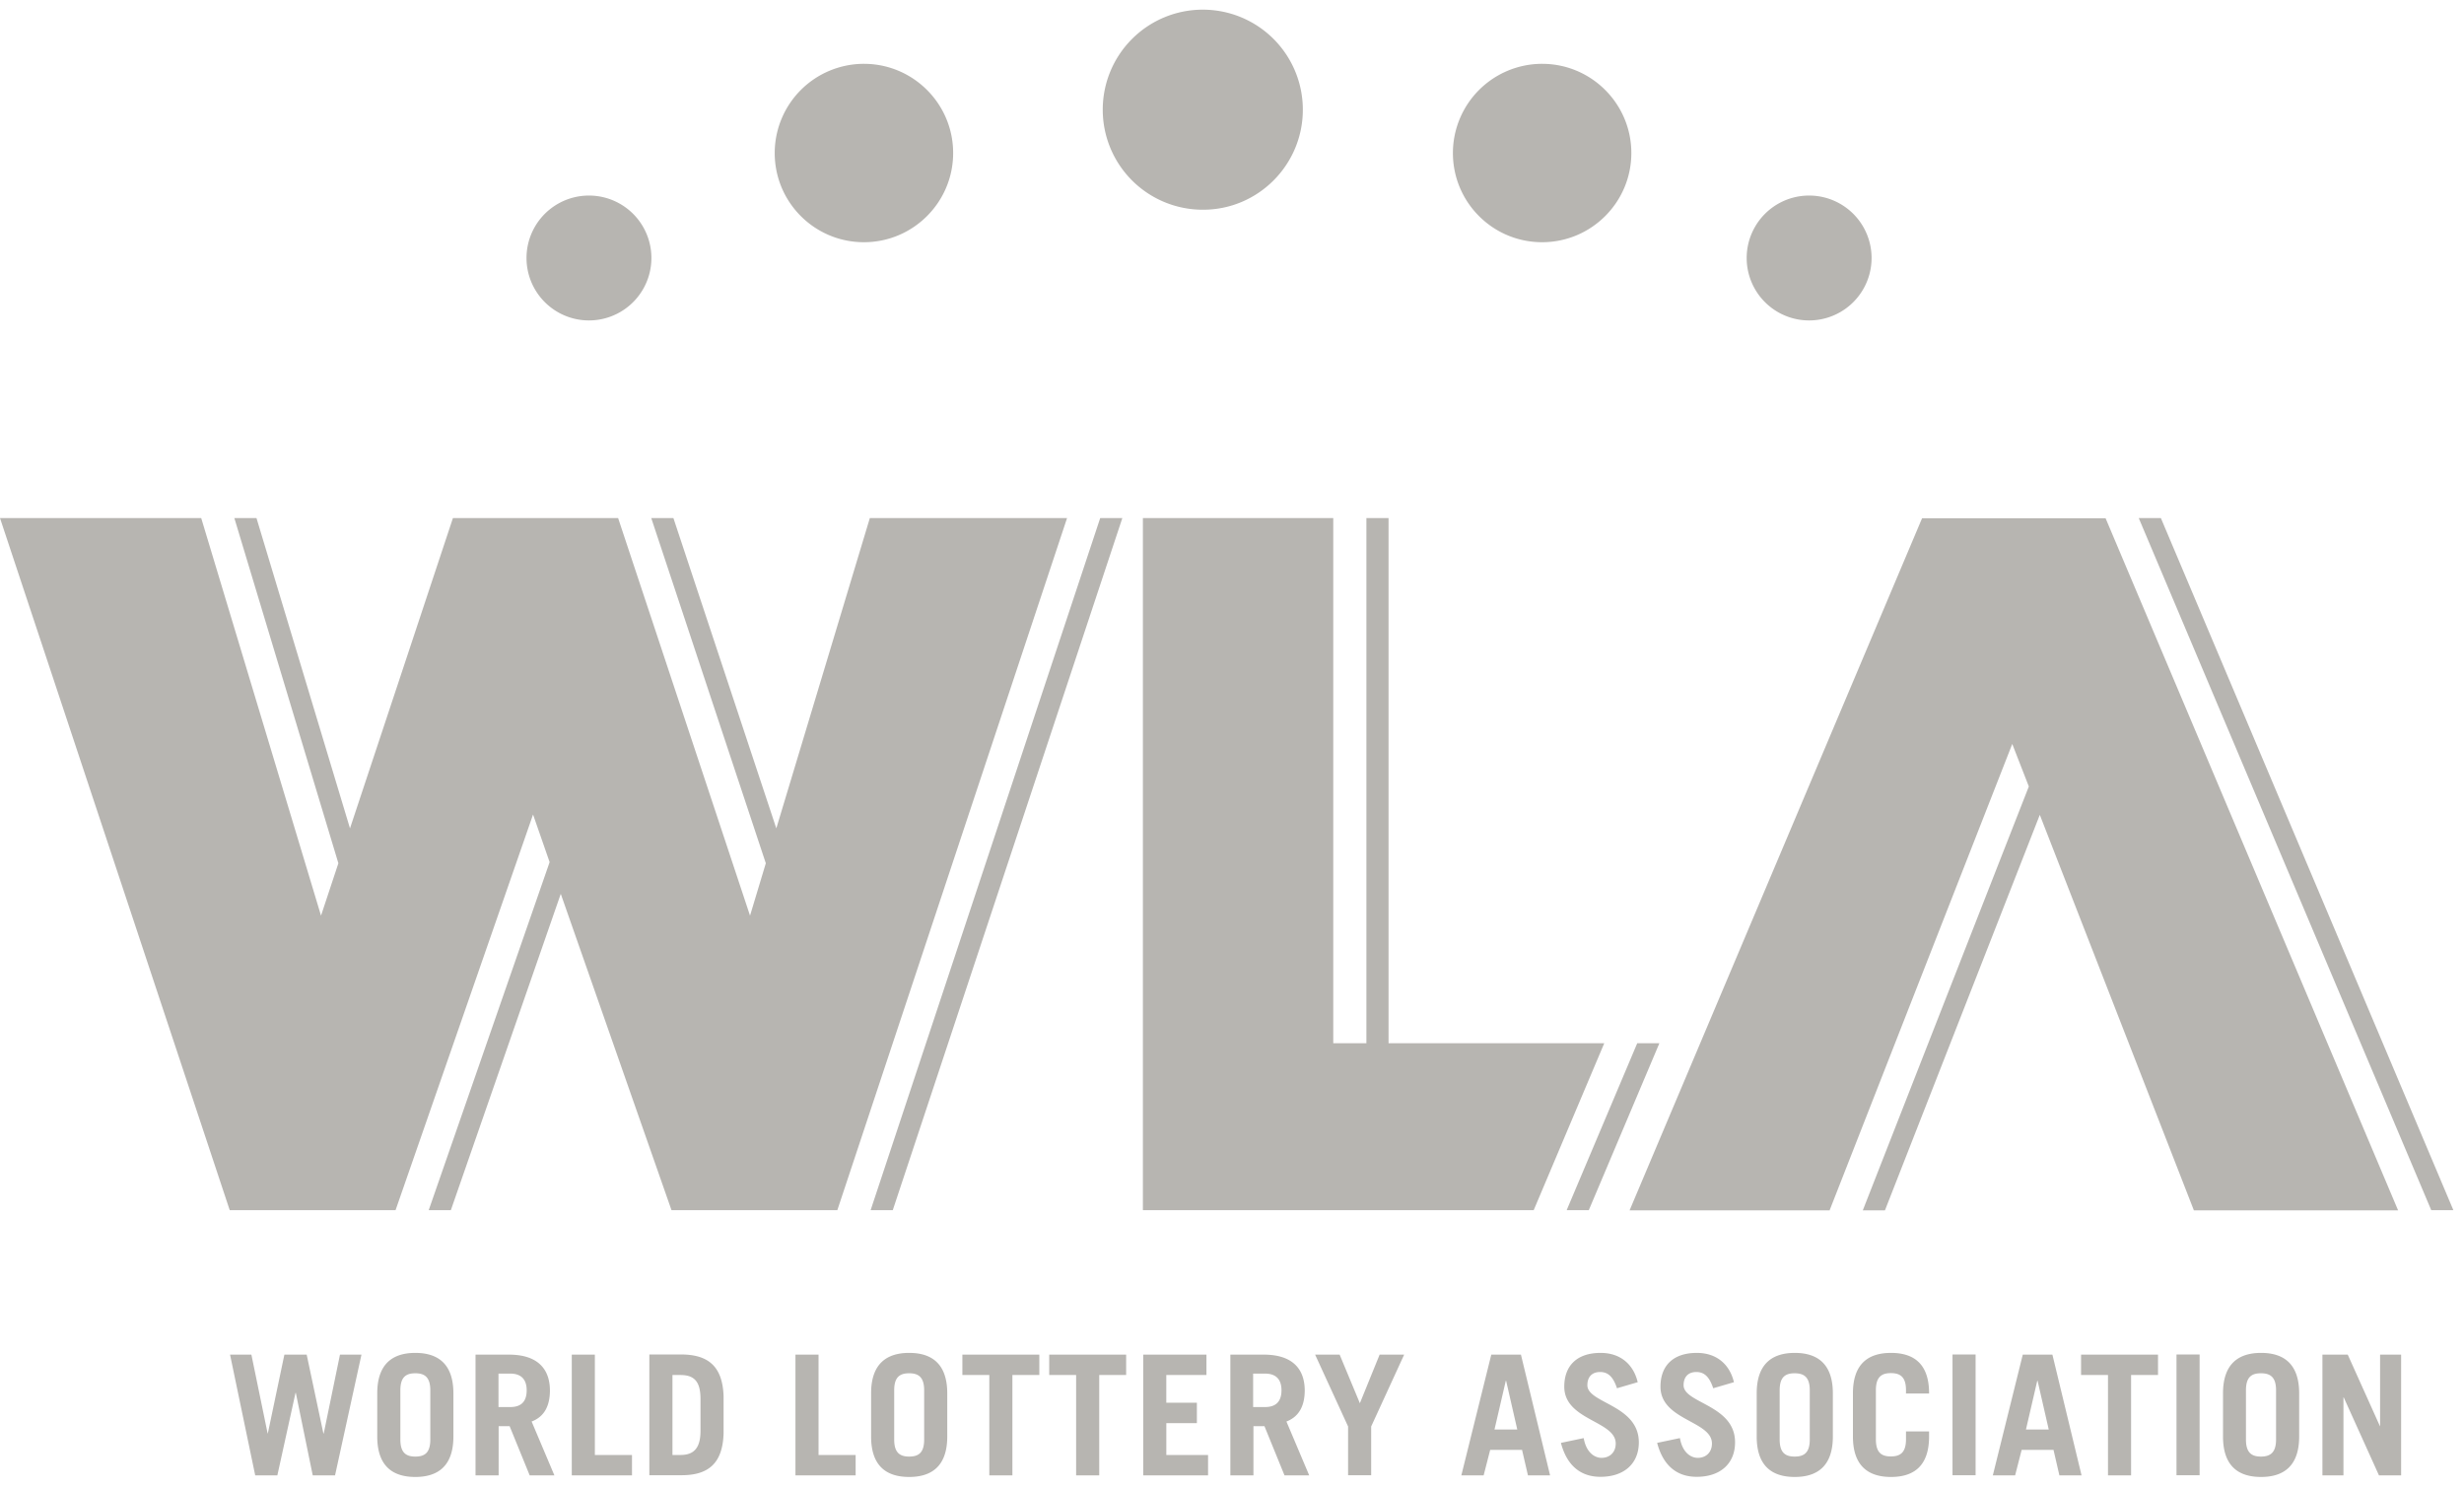 <svg width="116" height="70" fill="none" xmlns="http://www.w3.org/2000/svg"><path d="M115.5 56.983h-1.042l-13.77-32.588h1.042l13.77 32.588zM52.837 24.395h-1.042L40.987 56.983h1.043l10.807-32.588zm21.96 32.588l3.323-7.86h-1.043l-3.322 7.86h1.043zm11.34 0l8.596-21.953.78 2.003-7.816 19.957h1.043l7.29-18.622 7.253 18.622h9.614l-13.77-32.587h-8.64L76.718 56.99h9.42v-.007zm-10.612-7.86H65.37V24.395h-1.043v24.728h-1.56V24.395h-8.962v32.588h18.398l3.322-7.86zm-50.43-10.77l.78 2.242-5.692 16.388h1.042L26.4 42.088l5.213 14.895h7.807l10.815-32.588H40.95l-4.403 14.61-4.844-14.61H30.66l5.393 16.253-.743 2.467-6.21-18.72h-7.777l-4.846 14.61-4.402-14.61h-1.042l4.897 16.253-.817 2.467-5.64-18.72H0l10.815 32.588h7.807l6.473-18.63zm36.24-33.188a4.708 4.708 0 00-4.71-4.71 4.708 4.708 0 00-4.71 4.71 4.708 4.708 0 004.71 4.71c2.595.008 4.71-2.107 4.71-4.71zm11.265 6.24c2.318 0 4.2-1.882 4.2-4.2 0-2.317-1.882-4.2-4.2-4.2a4.203 4.203 0 00-4.2 4.2c0 2.318 1.875 4.2 4.2 4.2zm12.57 3.683a2.94 2.94 0 100-5.88 2.94 2.94 0 000 5.88zm-57.443 0a2.94 2.94 0 100-5.88 2.94 2.94 0 000 5.88zm12.945-3.683c2.318 0 4.2-1.882 4.2-4.2 0-2.317-1.882-4.2-4.2-4.2a4.203 4.203 0 00-4.2 4.2c0 2.318 1.875 4.2 4.2 4.2zM15.24 67.498h-.015l-.787-3.713h-1.05l-.78 3.713H12.6l-.765-3.713H10.83l1.185 5.685h1.042l.855-3.885h.015l.796 3.885h1.05l1.244-5.685h-1.012l-.765 3.713zm6.105-1.89v2.032c0 1.403-.742 1.905-1.793 1.905-1.057 0-1.792-.502-1.792-1.905v-2.032c0-1.403.742-1.905 1.792-1.905s1.793.502 1.793 1.905zm-1.087-.143c0-.63-.278-.802-.706-.802-.434 0-.704.172-.704.802v2.318c0 .63.277.802.704.802.436 0 .706-.172.706-.802v-2.318zm4.77 1.47L26.1 69.47h-1.163l-.945-2.317h-.517v2.317h-1.088v-5.685h1.575c1.305 0 1.928.63 1.928 1.703-.008.705-.255 1.215-.863 1.447zm-.233-1.47c0-.547-.293-.787-.773-.787h-.554v1.575h.555c.487 0 .772-.233.772-.788zm3.21-1.68h-1.087v5.685h2.835v-.96h-1.748v-4.725zm6.06 1.965v1.748c-.045 1.432-.742 1.965-1.98 1.965H30.57v-5.685h1.515c1.237.007 1.935.54 1.98 1.972zm-1.087.128c0-.803-.27-1.133-.946-1.133h-.374v3.765h.374c.6 0 .946-.285.946-1.132v-1.5zm5.557-2.093h-1.087v5.685h2.834v-.96h-1.747v-4.725zm6.06 1.823v2.032c0 1.403-.742 1.905-1.792 1.905-1.058 0-1.793-.502-1.793-1.905v-2.032c0-1.403.742-1.905 1.793-1.905 1.05 0 1.792.502 1.792 1.905zm-1.087-.143c0-.63-.278-.802-.706-.802-.434 0-.705.172-.705.802v2.318c0 .63.278.802.706.802.434 0 .705-.172.705-.802v-2.318zm1.8-.72h1.267v4.725h1.087v-4.725h1.268v-.96h-3.623v.96zm4.087 0h1.267v4.725h1.088v-4.725h1.267v-.96h-3.622v.96zm5.512 2.265h1.44v-.96h-1.44v-1.305h1.89v-.96H53.82v5.685h3.053v-.96h-1.965v-1.5zm5.656-.075l1.072 2.535h-1.163l-.944-2.317h-.518v2.317h-1.087v-5.685h1.575c1.305 0 1.927.63 1.927 1.703-.008.705-.262 1.215-.862 1.447zm-.233-1.47c0-.547-.292-.787-.773-.787h-.562v1.575h.563c.48 0 .772-.233.772-.788zm3.69.608l-.952-2.288h-1.155l1.552 3.383v2.295h1.087v-2.295l1.553-3.383H64.95l-.93 2.288zm7.583-2.288l1.372 5.685h-1.042l-.278-1.2h-1.5l-.308 1.2h-1.05l1.41-5.685h1.396zm-.173 3.525l-.525-2.295h-.015l-.532 2.295h1.072zm3.3-2.085c0-.382.21-.622.6-.622.375 0 .615.225.795.765l.975-.285c-.188-.803-.78-1.38-1.747-1.38-1.125 0-1.71.615-1.71 1.59 0 1.59 2.422 1.605 2.422 2.677 0 .428-.293.675-.668.675-.322 0-.72-.247-.84-.93l-1.072.225c.293 1.118.975 1.598 1.86 1.598 1.14 0 1.808-.645 1.808-1.62 0-1.77-2.423-1.838-2.423-2.693zm4.53 0c0-.382.21-.622.6-.622.375 0 .615.225.795.765l.975-.285c-.188-.803-.78-1.38-1.748-1.38-1.125 0-1.71.615-1.71 1.59 0 1.59 2.423 1.605 2.423 2.677 0 .428-.293.675-.668.675-.322 0-.72-.247-.84-.93l-1.072.225c.293 1.118.975 1.598 1.86 1.598 1.14 0 1.808-.645 1.808-1.62.007-1.77-2.423-1.838-2.423-2.693zm7.027.383v2.032c0 1.403-.742 1.905-1.792 1.905-1.058 0-1.793-.502-1.793-1.905v-2.032c0-1.403.743-1.905 1.793-1.905 1.05 0 1.792.502 1.792 1.905zm-1.087-.143c0-.63-.278-.802-.713-.802-.434 0-.704.172-.704.802v2.318c0 .63.277.802.704.802.436 0 .713-.172.713-.802v-2.318zm3.825-1.762c-1.058 0-1.793.502-1.793 1.905v2.032c0 1.403.743 1.905 1.793 1.905 1.057 0 1.792-.502 1.792-1.905v-.24H89.73v.375c0 .63-.278.803-.713.803-.434 0-.704-.173-.704-.803v-2.317c0-.63.277-.803.704-.803.436 0 .713.173.713.803v.157h1.087V65.6c0-1.395-.734-1.897-1.792-1.897zm2.895 5.76h1.087v-5.685H91.92v5.685zm4.703-5.678l1.372 5.685h-1.043l-.277-1.2h-1.5l-.307 1.2h-1.05l1.41-5.685h1.395zm-.173 3.525l-.525-2.295h-.015l-.532 2.295h1.072zm1.522-2.565h1.268v4.725h1.087v-4.725h1.268v-.96h-3.623v.96zm4.493 4.718h1.088v-5.685h-1.088v5.685zm5.775-3.855v2.032c0 1.403-.743 1.905-1.793 1.905-1.057 0-1.792-.502-1.792-1.905v-2.032c0-1.403.742-1.905 1.792-1.905s1.793.502 1.793 1.905zm-1.088-.143c0-.63-.277-.802-.712-.802-.435 0-.705.172-.705.802v2.318c0 .63.277.802.705.802.428 0 .712-.172.712-.802v-2.318zm4.906 1.688h-.016l-1.515-3.368h-1.192v5.685h.99v-3.667h.015l1.657 3.667h1.043v-5.685h-.99v3.368h.008z" fill="#B7B5B1"/></svg>